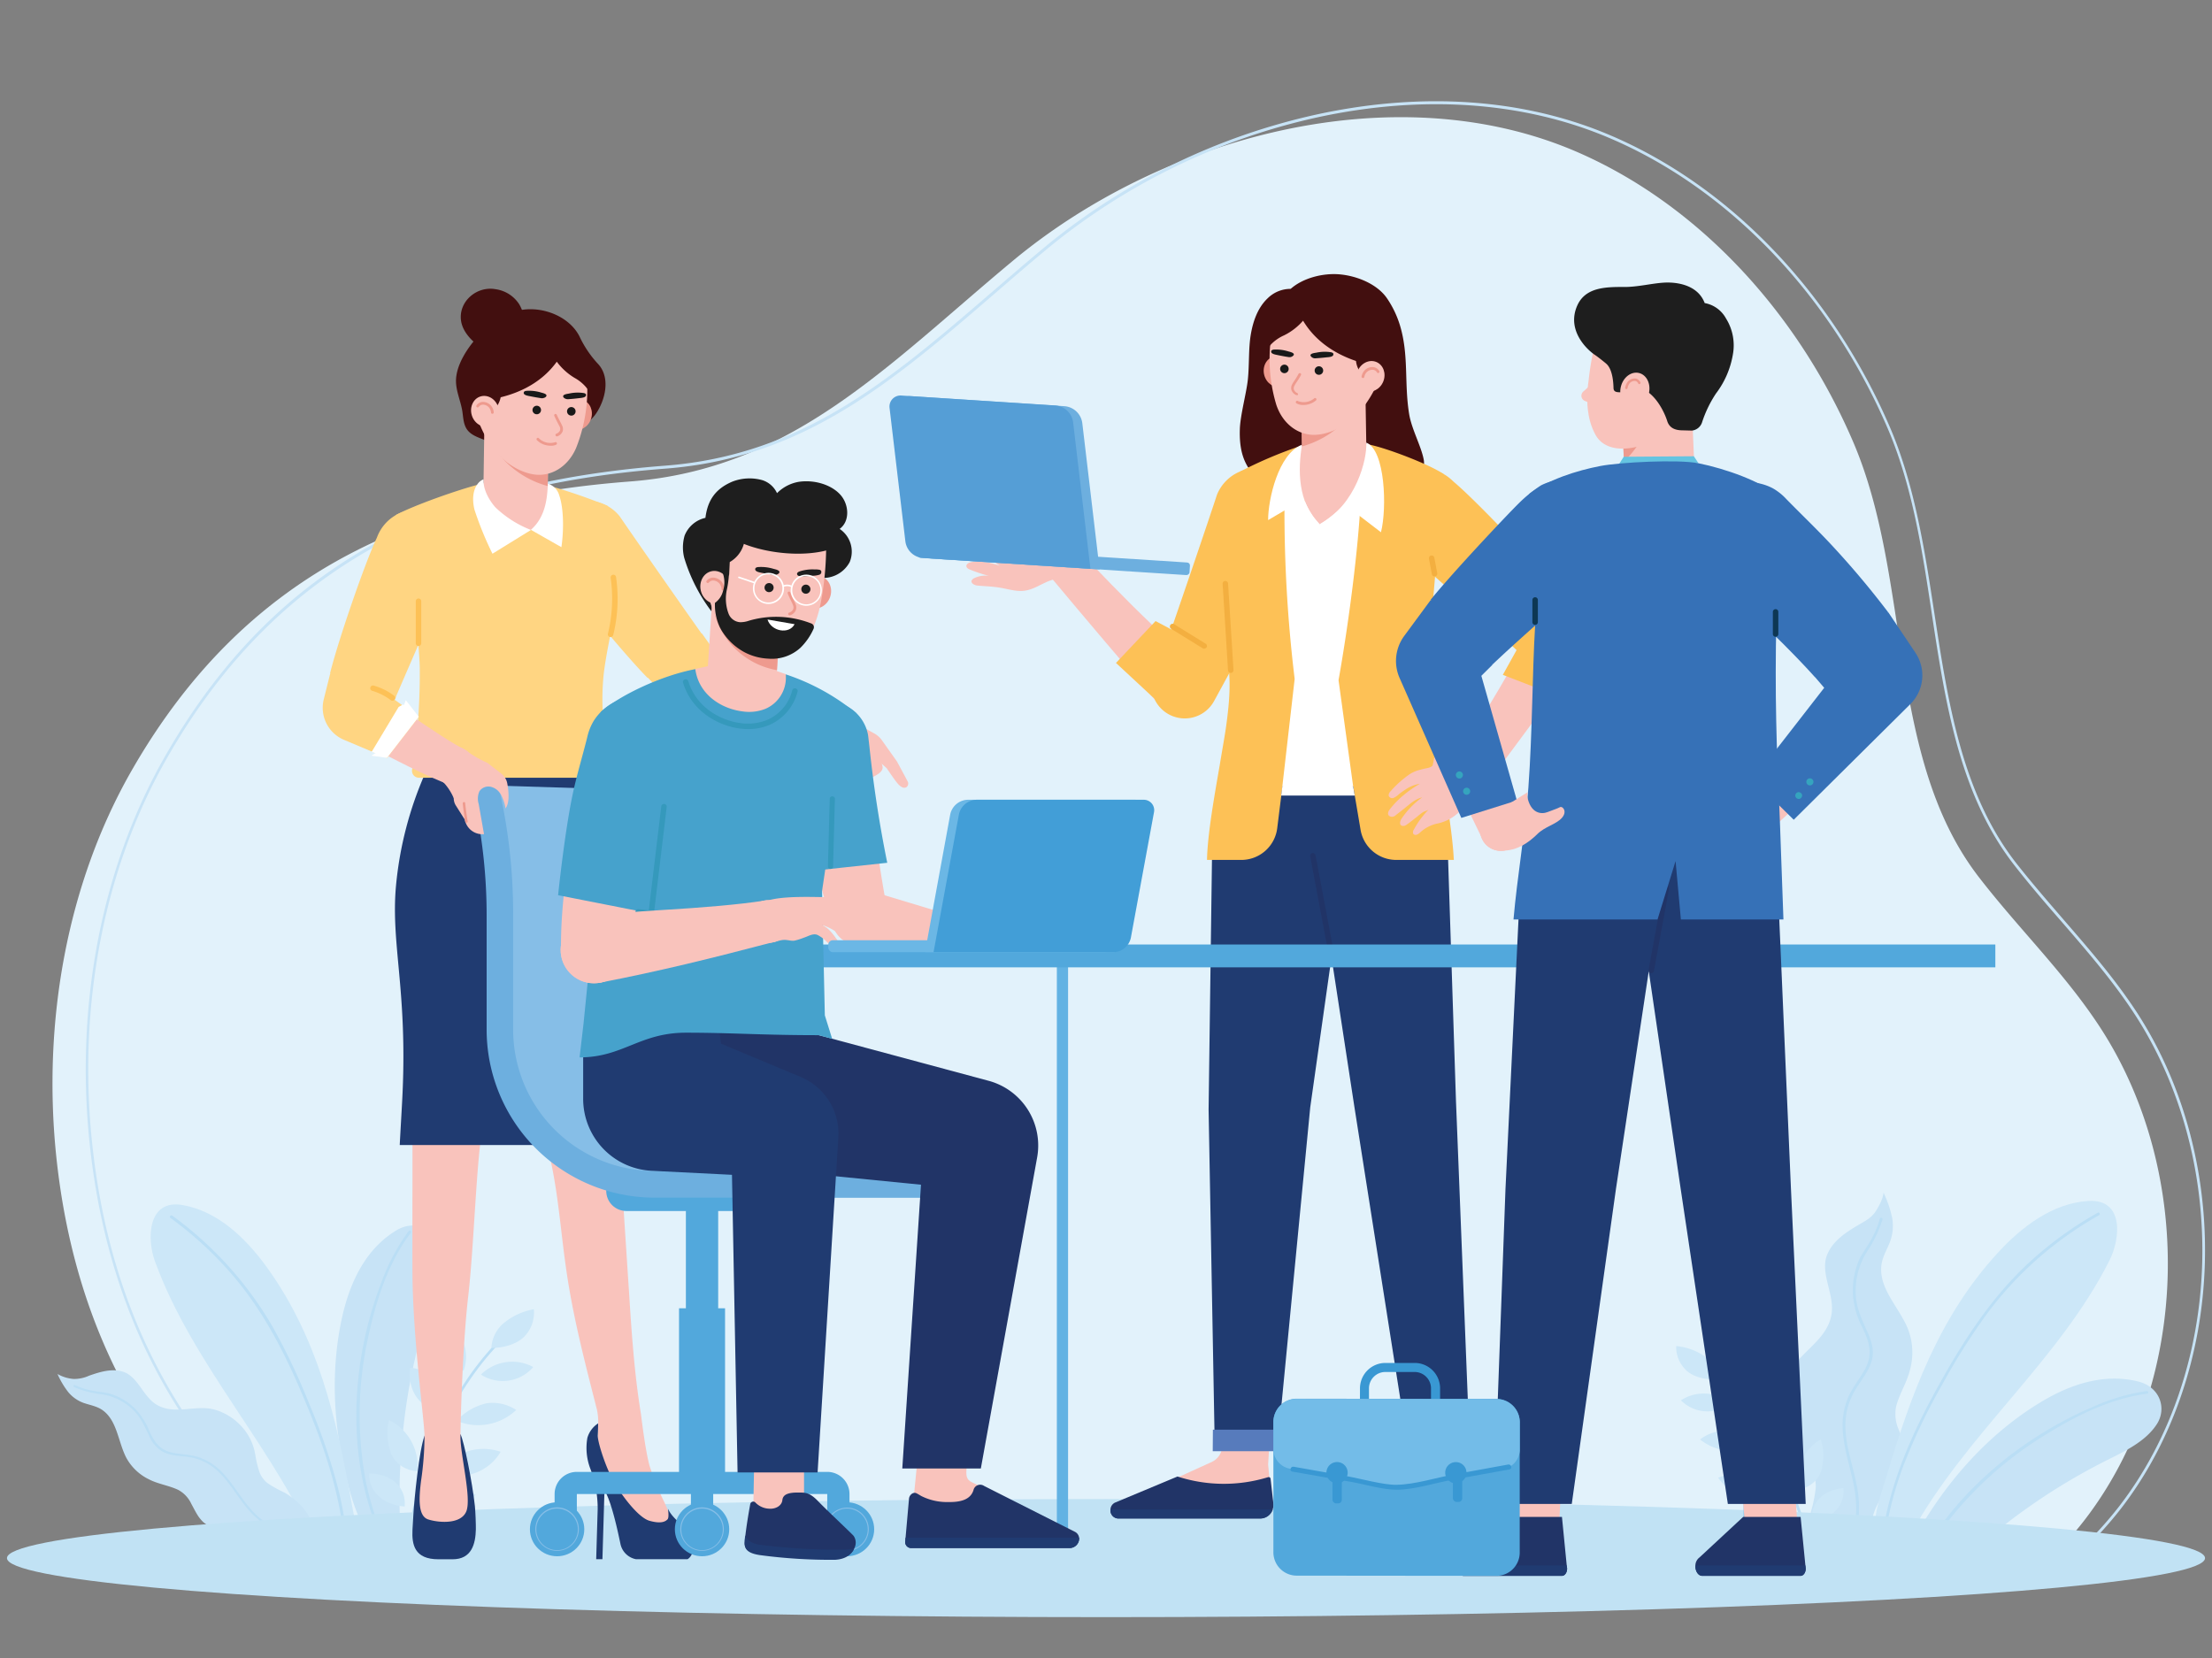 <svg id="Layer_1" data-name="Layer 1" xmlns="http://www.w3.org/2000/svg" viewBox="0 0 550 412.35"><rect x="0" y="0" width="550" height="412.35" fill="#808080" stroke="none"/><defs><style>.cls-1{fill:#e2f2fb;}.cls-2{fill:#c7e3f6;}.cls-3{fill:#badef5;}.cls-4{fill:#cce7f8;}.cls-5{fill:#c1e2f4;}.cls-6{fill:#f9c3bc;}.cls-7{fill:#213467;}.cls-8{fill:#203b71;}.cls-9{fill:#577bbc;}.cls-10{fill:#420f0f;}.cls-11{fill:#fdc156;}.cls-12{fill:#fff;}.cls-13{fill:#f3af40;}.cls-14{fill:#ee9a8e;}.cls-15{fill:#6dafdf;}.cls-16{fill:#559ed6;}.cls-17{fill:#191919;}.cls-18{fill:#62b2e3;}.cls-19{fill:#52a8dc;}.cls-20{fill:#3671b7;}.cls-21{fill:#1e1e1e;}.cls-22{fill:#65c4e1;}.cls-23{fill:#0d3754;}.cls-24{fill:#35a4be;}.cls-25{fill:#3998d3;}.cls-26{fill:#73bce8;}.cls-27{fill:#ffd582;}.cls-28{fill:#86bee7;}.cls-29{fill:#46a2cc;}.cls-30{fill:#3599bc;}.cls-31{fill:#6bb7e5;}.cls-32{fill:#429ed7;}</style></defs><path class="cls-1" d="M68.1,388.49H508.82a94,94,0,0,0,9.36-10.34c26.52-34.22,27.67-86.69,3.79-123-8.74-13.29-19.83-24-29.79-36.85-23.23-29.89-16.62-74-31.42-108.46-14-32.66-39.1-59.48-69.3-72.34-44.76-19-102.19-3.82-139.74,27.45-31.07,25.86-54.8,51.68-95,54.77-50.61,3.89-94.61,20.46-124.1,72.08-16,28.06-22,62.23-18.69,95.17C18.65,333.54,39.45,366.1,68.1,388.49Z"/><path class="cls-2" d="M531.12,251.44c-5.38-8.16-11.44-15.16-17.86-22.57-4.31-5-8.18-9.46-12-14.32-13.45-17.31-16.9-39.92-20.25-61.8-2.41-15.78-4.9-32.09-11.09-46.52-14.37-33.45-39.73-59.92-69.58-72.61-21.33-9.09-46.52-10.88-72.84-5.18a160.09,160.09,0,0,0-67.35,32.69c-4.57,3.79-9.13,7.73-13.16,11.2-25.42,21.91-47.37,40.83-81.58,43.46-28.09,2.16-51,8.11-70.14,18.19C72.76,145.87,55,163.59,41,188.12c-15.59,27.27-22.25,61.2-18.78,95.55,4.35,42.85,22.64,77.15,54.43,102l.08.06h5V385H76.9C45.35,360.3,27.16,326.19,22.84,283.58,19.38,249.4,26,215.65,41.52,188.52c13.95-24.42,31.64-42,54.06-53.87,19-10,41.91-16,69.91-18.12,34.41-2.65,56.43-21.63,81.94-43.61,4-3.47,8.58-7.41,13.14-11.2a159.51,159.51,0,0,1,67.09-32.56c26.21-5.67,51.27-3.89,72.49,5.15,29.7,12.63,54.93,39,69.22,72.24,6.15,14.34,8.64,30.6,11,46.34,3.36,22,6.83,44.68,20.4,62.15,3.79,4.87,7.67,9.38,12,14.34,6.39,7.4,12.44,14.38,17.79,22.5,11.59,17.64,17.61,39.73,17,62.21-.63,22.64-8,44.17-20.75,60.61a93.35,93.35,0,0,1-9.3,10.26h-5.13v.74h5.26l.15,0,.1-.11a94.82,94.82,0,0,0,9.42-10.39c12.84-16.57,20.27-38.26,20.91-61.07C548.86,291.47,542.79,269.21,531.12,251.44Z"/><path class="cls-2" d="M85.56,365.06c1.83,8.13,4,15.65,10.11,22.15l.32.36,4.39.34a17.31,17.31,0,0,0-.6-4.11h0a5.61,5.61,0,0,1-.1-.63c0-.51-.06-1-.08-1.53-.14-2.38-.21-4.77-.25-7.16,0-.53,0-1.06,0-1.6,0-2.59,0-5.18.16-7.78.14-3.05.36-6.1.69-9.15.49-4.77,1.2-9.55,2.17-14.3a148.94,148.94,0,0,1,4.31-16.44c1.57-4.89,3.51-10.14,2.42-15.15-1-4.43-5.88-7-10.66-4.05-7.41,4.54-11.08,12.39-13,19.93C82.27,338.81,82.72,352.42,85.56,365.06Z"/><path class="cls-3" d="M97.4,387.68l.83.07v0a64.06,64.06,0,0,1-7.39-20.06,89,89,0,0,1,.84-35.76c1.93-8.81,4.93-18.13,10.47-25.37.27-.37-.3-.76-.57-.4a50.89,50.89,0,0,0-6.65,12.45C86.51,340.22,85.68,367.1,97.4,387.68Z"/><path class="cls-3" d="M101.26,387.36c.16-1.36.34-2.7.55-4.05h0c2.69-17.56,9.24-34.95,21.3-48.16l.43-.47c.31-.32-.19-.82-.49-.48s-.59.63-.87,1c-11.44,12.75-17.85,29.22-20.72,46q-.52,3.09-.89,6.18v0Z"/><path class="cls-4" d="M113.55,353.29a13.51,13.51,0,0,0,7.81.86,13.68,13.68,0,0,0,7-3.55,10.8,10.8,0,0,0-7.34-1.67A14.36,14.36,0,0,0,113.55,353.29Z"/><path class="cls-4" d="M104.8,375.52a12.7,12.7,0,0,0,7.45.14,11.47,11.47,0,0,0,6-4,10.46,10.46,0,0,0-7.17-.94A12,12,0,0,0,104.8,375.52Z"/><path class="cls-4" d="M112.12,329.5a10.16,10.16,0,0,1,3.15,11.34,5.58,5.58,0,0,1-4.35-4.38A12.07,12.07,0,0,1,112.12,329.5Z"/><path class="cls-4" d="M119.59,341.81a10,10,0,0,0,13-1.88A11,11,0,0,0,119.59,341.81Z"/><path class="cls-4" d="M96.77,353.13a12.71,12.71,0,0,1,7,12.67,7.36,7.36,0,0,1-6.49-4.23C96.42,359.32,95.92,355.49,96.77,353.13Z"/><path class="cls-4" d="M109.29,366a12.07,12.07,0,0,0,15.19-5A13.28,13.28,0,0,0,109.29,366Z"/><path class="cls-4" d="M100.62,374.62c.48-4.71-3.33-8.25-8.85-8.22C91.69,371,95.35,374.21,100.62,374.62Z"/><path class="cls-4" d="M132.73,325.56a16.1,16.1,0,0,0-7.26,3.27,8.58,8.58,0,0,0-3.29,6.35c2.84,0,6-.79,8-2.64A8.48,8.48,0,0,0,132.73,325.56Z"/><path class="cls-4" d="M102,340.07a10.39,10.39,0,0,0,1.19,6.75,8.92,8.92,0,0,0,6,4.13c1-2.37,1.16-5.21-.22-7.28S104.83,340.44,102,340.07Z"/><path class="cls-4" d="M66.34,315.1c-5.22-7.21-12.17-13.92-20.93-15.45s-8.92,8.47-6.88,14c9.58,26.28,30.44,47.1,41,73,2.17,5.33,7.63,7.32,9.08.3.89-4.34-.47-9.06-1.21-13.3C83.71,352.69,79,332.61,66.34,315.1Z"/><path class="cls-3" d="M42.77,302.24a90.18,90.18,0,0,1,24.91,27.48A162.59,162.59,0,0,1,77,349.36a150.78,150.78,0,0,1,6.64,19.13,84.44,84.44,0,0,1,3,22.63c0,.44-.7.4-.69,0,.17-13.62-3.67-26.83-8.72-39.36-4.93-12.26-10.56-24.26-19.17-34.4a90.16,90.16,0,0,0-15.67-14.5c-.36-.26,0-.84.38-.58Z"/><path class="cls-2" d="M443.25,352.75a17,17,0,0,0,2.78,6.84q.5.72,1.05,1.41a30.85,30.85,0,0,1,3.45,4.73,8.8,8.8,0,0,1,.82,2.34,7.92,7.92,0,0,1,.12,1.94,36.65,36.65,0,0,1-1.16,5.81A13.15,13.15,0,0,0,450,379c.06,2.7,1.3,5.21,2.69,7.67l12.41.74a29.18,29.18,0,0,0,.08-5.61,15.25,15.25,0,0,1,1.33-7.05,15.07,15.07,0,0,1,2.35-3.7c.56-.64,1.12-1.22,1.66-1.77.36-.36.71-.72,1-1.07h0c1.73-1.85,2.95-3.66,2.48-6.93,0,0,0-.08,0-.12a12,12,0,0,0-.25-1.19c-.4-1.48-1.05-2.89-1.58-4.32a9.6,9.6,0,0,1-.69-6c.87-3.25,2.75-6,3.51-9.36a16.22,16.22,0,0,0-.6-9.86c-2.14-5.26-7.05-9.76-6.63-15.43.16-2.19,1.25-3.93,2.06-5.9a11.35,11.35,0,0,0,.67-6.18,27,27,0,0,0-2.18-6.37c0,1.44-1.48,4.05-2.09,4.89-1.15,1.56-2.41,2.13-4,3.08-3.09,1.83-6.39,3.89-7.85,7.34-1.93,4.51,1.62,9.59,1.09,14.47-.75,6.79-8,9.72-10.69,15.31a15.52,15.52,0,0,0-1.08,2.87A18.57,18.57,0,0,0,443.25,352.75Z"/><path class="cls-2" d="M473.36,387.91l13.89.83a158.16,158.16,0,0,1,21.32-16.83,153.5,153.5,0,0,1,15-8.66c4.68-2.36,9.87-4.73,12.71-9.11,2.52-3.88.85-9.27-4.69-10.63-8.62-2.11-16.93.85-23.75,4.9-11.62,6.9-21.18,17-28.3,28.11A69.41,69.41,0,0,0,473.36,387.91Z"/><path class="cls-3" d="M477,388.13l.79.05a67.46,67.46,0,0,1,3.63-5.92,90.85,90.85,0,0,1,26.72-25.2c7.73-4.86,16.58-9.33,25.75-10.5.44-.05.3-.73-.14-.67A51,51,0,0,0,520,350C502.55,357.53,486.15,371.06,477,388.13Z"/><path class="cls-3" d="M426.06,342.58l.45.42c12.89,12,20.45,28.79,24.15,45.86h.7c-3.67-17.06-11.18-33.84-23.95-46l-.85-.8C426.23,341.79,425.74,342.28,426.06,342.58Z"/><path class="cls-4" d="M436.89,359.34a12.77,12.77,0,0,1-7.28,1.41,13.05,13.05,0,0,1-6.89-2.81,10.15,10.15,0,0,1,6.78-2.13A13.59,13.59,0,0,1,436.89,359.34Z"/><path class="cls-4" d="M446.79,379.6a12.14,12.14,0,0,1-7,.69,10.85,10.85,0,0,1-5.91-3.31,9.89,9.89,0,0,1,6.67-1.42A11.21,11.21,0,0,1,446.79,379.6Z"/><path class="cls-4" d="M436.45,336.86a9.57,9.57,0,0,0-2.1,10.91,5.28,5.28,0,0,0,3.76-4.45A11.45,11.45,0,0,0,436.45,336.86Z"/><path class="cls-4" d="M430.35,349a9.41,9.41,0,0,1-12.4-.79A10.35,10.35,0,0,1,430.35,349Z"/><path class="cls-4" d="M452.66,357.94A12,12,0,0,0,447,370.38a7,7,0,0,0,5.79-4.47C453.46,363.73,453.64,360.09,452.66,357.94Z"/><path class="cls-4" d="M441.86,371a11.39,11.39,0,0,1-14.66-3.54A12.52,12.52,0,0,1,441.86,371Z"/><path class="cls-4" d="M450.66,378.43c-.81-4.38,2.51-8,7.7-8.39C458.78,374.32,455.58,377.66,450.66,378.43Z"/><path class="cls-4" d="M416.77,334.71a15.13,15.13,0,0,1,7.07,2.53,8.09,8.09,0,0,1,3.58,5.72c-2.68.21-5.74-.29-7.77-1.88A8,8,0,0,1,416.77,334.71Z"/><path class="cls-4" d="M446.72,346a9.8,9.8,0,0,1-.61,6.45,8.37,8.37,0,0,1-5.28,4.32c-1.08-2.15-1.49-4.8-.34-6.86S444.13,346.61,446.72,346Z"/><path class="cls-4" d="M496.74,311.53c6-6.54,13.7-12.4,22.59-12.9s7.87,9.45,5.2,14.75c-12.58,25-35.73,43.23-49.21,67.73-2.78,5-8.43,6.39-9.05-.76-.38-4.41,1.52-8.94,2.75-13.07C475.11,346.84,482.1,327.45,496.74,311.53Z"/><path class="cls-3" d="M522,302.13a89.28,89.28,0,0,0-28,24.62A163.11,163.11,0,0,0,483,344.15a150.65,150.65,0,0,0-8.94,18.33,84.15,84.15,0,0,0-5.69,22.23c0,.44-.74.4-.69,0,1.41-13.46,6.66-26.06,13.06-37.86s13.65-23.53,23.69-32.82a90.85,90.85,0,0,1,17.18-12.48c.39-.22.7.4.31.62Z"/><path class="cls-3" d="M461.53,374.81a53.16,53.16,0,0,1-1.51,12.3l.72,0a51.86,51.86,0,0,0,1.46-13.47c-.26-6.38-3.18-12.3-3.35-18.68a17.18,17.18,0,0,1,2.7-9.75c1.43-2.28,3.25-4.48,3.92-7.15.6-2.38-.18-4.7-1.15-6.87-1.47-3.29-2.93-6.27-2.91-10a18.09,18.09,0,0,1,2.67-9.74,31.85,31.85,0,0,0,4-8.23.35.35,0,0,0-.66-.21,24.56,24.56,0,0,1-2.6,6c-.79,1.3-1.69,2.53-2.38,3.89a19,19,0,0,0-1.69,9.47,21.43,21.43,0,0,0,2.47,8.05c1.64,3.46,2.44,6.46.52,10-1.3,2.4-3.1,4.5-4.19,7a18,18,0,0,0-1.33,8.65C458.71,362.53,461.49,368.39,461.53,374.81Z"/><path class="cls-2" d="M60.5,355.2a13.56,13.56,0,0,1,2.67,5.13c.12.44.21.89.3,1.34a24,24,0,0,0,1.08,4.46,6.18,6.18,0,0,0,2.06,2.73,28.38,28.38,0,0,0,4.06,2.25,16.1,16.1,0,0,1,2.08,1.4c2.62,2,5.53,5,6.71,12.84l-9.35.43A22.68,22.68,0,0,1,66.72,383a11.82,11.82,0,0,0-4.88-2.77,11.43,11.43,0,0,0-3.39-.48c-.67,0-1.3,0-1.9.09-.4,0-.79.06-1.17.07h0a5.88,5.88,0,0,1-5.39-2l-.06-.08a7.21,7.21,0,0,1-.59-.75c-.67-1-1.19-2.09-1.77-3.13a7.48,7.48,0,0,0-3.25-3.47c-2.38-1.13-5-1.43-7.35-2.66a12.71,12.71,0,0,1-5.58-5.35c-2.05-4-2.24-9.16-5.84-11.78-1.38-1-3-1.25-4.56-1.77a8.9,8.9,0,0,1-4-2.73,21.08,21.08,0,0,1-2.69-4.53,9.49,9.49,0,0,0,4,1.23,8.89,8.89,0,0,0,3.87-.82c2.66-.92,5.56-1.84,8.35-1,3.68,1.14,4.9,5.83,8.08,8,4.43,3,9.84.18,14.55,1.4a12.18,12.18,0,0,1,2.26.81A14.62,14.62,0,0,1,60.5,355.2Z"/><path class="cls-3" d="M64.38,377.29a41.66,41.66,0,0,0,8.09,5.34l-.33.44a40.14,40.14,0,0,1-8.77-6c-3.68-3.39-5.72-8.13-9.44-11.46a13.46,13.46,0,0,0-7.18-3.34C44.66,362,42.43,362,40.5,361A8.18,8.18,0,0,1,37,356.85c-1.22-2.54-2.25-4.92-4.46-6.79a14.15,14.15,0,0,0-7.17-3.34,24.77,24.77,0,0,1-6.92-1.79c-.32-.14-.12-.65.2-.5a19.48,19.48,0,0,0,4.89,1.49c1.18.19,2.37.28,3.53.56a14.78,14.78,0,0,1,6.5,3.79,16.83,16.83,0,0,1,3.55,5.55c1.23,2.74,2.62,4.73,5.69,5.39,2.1.44,4.26.43,6.32,1.06A14.25,14.25,0,0,1,55,365.86C58.49,369.38,60.57,374,64.38,377.29Z"/><ellipse class="cls-5" cx="275" cy="387.44" rx="273.27" ry="14.68"/><path class="cls-6" d="M315.31,364.19l.92-15.21H304.3l-.39,10.44a4.54,4.54,0,0,1-2.63,4.12l-11,5a2.72,2.72,0,0,0,1.14,5.18h24.8Z"/><path class="cls-7" d="M316.63,374a3.36,3.36,0,0,1-3.27,3.57H278a2,2,0,0,1-1.89-2.06.75.75,0,0,1,0-.22,2,2,0,0,1,1.13-1.65l15.54-6.49a37.42,37.42,0,0,0,22.54.16.47.47,0,0,1,.6.4Z"/><path class="cls-8" d="M316.46,375.33a3.25,3.25,0,0,1-3.1,2.28H278a2,2,0,0,1-1.89-2.06.75.75,0,0,1,0-.22Z"/><polygon class="cls-8" points="301.35 213.62 301.83 204.18 318.54 193.37 337.46 193.37 335.99 203.31 325.78 275.37 317.69 359.06 302.03 359.06 300.51 275.92 301.35 213.62"/><polygon class="cls-9" points="301.54 360.86 318.31 360.86 318.36 355.51 301.58 355.51 301.54 360.86"/><path class="cls-6" d="M363.78,362.91l-1.16-13.46h-11l1.19,14.24-.51,12.58,19.88-2.42-6.19-6A8.13,8.13,0,0,1,363.78,362.91Z"/><path class="cls-7" d="M373.66,377.25c-.14.79-.55,2.17-3.41,2.31-1.76.08-6.36,0-9.49,0-2.4,0-9-2.59-9-4.93l0-.6.35-5.59a.84.84,0,0,1,.44-.71,20.14,20.14,0,0,0,6.58,3.81c4.05,1.24,8.5,1.8,9.69-1.05,0,0,2.34,2,3.66,3.22a3.19,3.19,0,0,1,1.17,2.35A3.89,3.89,0,0,1,373.66,377.25Z"/><path class="cls-8" d="M373.66,377.25c-.14.79-.55,2.17-3.41,2.31-1.76.08-6.36.16-9.49.16a13.12,13.12,0,0,1-5.86-1.57c-1.07-.46-3.11-1.15-3.11-3.49l0-.6a5.51,5.51,0,0,0,2.72,1.84,13.52,13.52,0,0,0,6.11,1.65c3.3,0,8.11-.08,9.93-.17s2.72-.66,3.13-1.29A3.89,3.89,0,0,1,373.66,377.25Z"/><polygon class="cls-8" points="340.9 193.37 359.31 202.59 360.06 213.65 362.02 273.8 365.4 359 349.94 359.06 336.72 274.97 325.78 203.47 324.58 193.37 340.9 193.37"/><polygon class="cls-9" points="365.75 360.86 348.98 360.86 349.03 355.51 365.8 355.51 365.75 360.86"/><path class="cls-7" d="M330.62,235.74a.68.68,0,0,1-.67-.56L325.79,213a.68.68,0,1,1,1.33-.25l4.17,22.17a.7.7,0,0,1-.55.8Z"/><path class="cls-10" d="M344.89,74.21a24.68,24.68,0,0,1,3.16,6.56c2.31,7.52,1.06,14.39,2.32,22.15.61,3.79,3,8,3.63,11.37.47,2.55-1.2,6-3.56,7.5a13.92,13.92,0,0,1-7.78,1.77c-2.31,0-4.6-.39-6.91-.41-3,0-6,.49-9,.55-5.54.11-11-1.58-14.47-5.06-3.14-3.15-4.16-6.82-4-11.92.1-3.48,1.68-9.15,2-12.43.37-3.64.14-7.49.69-10.9s1.73-6.86,4.24-9.23a8.1,8.1,0,0,1,5.71-2.33c3-2.67,8-4,12.27-3.6S342.46,70.64,344.89,74.21Z"/><circle class="cls-6" cx="353.62" cy="126.67" r="9.38" transform="translate(80.48 384.53) rotate(-63.06)"/><circle class="cls-6" cx="387.03" cy="160.21" r="6.63" transform="translate(-2.59 314.02) rotate(-44.03)"/><path class="cls-6" d="M347,133.29l.25.21a408,408,0,0,1,35.1,31.39h0l9.4-9.36-.1-.12a409.62,409.62,0,0,0-31.24-35.24l-.12-.12Z"/><circle class="cls-6" cx="387.03" cy="160.15" r="6.63"/><circle class="cls-6" cx="364.12" cy="194.28" r="4.82"/><path class="cls-6" d="M381.54,156.43c-2,2.92-5.15,8.66-8.83,14.91-4.33,7.32-9.29,15.41-12.57,20.23l8,5.42c7-9.22,16.3-21.92,24.41-33.11Z"/><path class="cls-11" d="M386.07,145.53c-5.26-6.59-19.61-21.58-24.75-25.84a11,11,0,0,0-6.71-3.2c-.32,0-.64,0-1,0a9.92,9.92,0,0,0-7,2.94,10.57,10.57,0,0,0,0,14.94c4.31,3.74,26.82,23.87,26.82,23.87l12.8-12.47Z"/><circle class="cls-6" cx="312.39" cy="126.53" r="9.38" transform="translate(15.16 285.43) rotate(-50.18)"/><circle class="cls-6" cx="294.5" cy="170.36" r="6.63" transform="translate(-43 127.42) rotate(-22.8)"/><path class="cls-6" d="M303.7,123l-.09.32a409.65,409.65,0,0,1-15.25,44.55h0l12.28,5,.08-.14A411.37,411.37,0,0,0,321,130.23l.06-.16Z"/><path class="cls-11" d="M316.36,117.22A10.56,10.56,0,0,0,302.6,123c-1.74,5.34-8.49,25.22-11.46,33.75l-.09.25L307.52,164l.12-.22c4-7.41,12.25-26.46,14.17-32.85a10.91,10.91,0,0,0,.34-7.42A9.89,9.89,0,0,0,316.36,117.22Z"/><path class="cls-11" d="M361.46,213.52c-.27-6-1.92-15.77-3.37-24.43-.68-4-1.3-7.69-1.7-10.53-.72-5.13-.87-20.33-.26-27.11.81-9.37,2.84-33.38,2.84-33.38v-.16l-.13-.09c-3.52-2.4-14.35-6.52-18.56-7.3l-17.22.47a108.09,108.09,0,0,0-14.64,6.24s-3.66,8.6-5,11.75a27.6,27.6,0,0,0-1.92,16.09c.68,3.5,2.62,12.94,3.11,15.3,1.4,6.75,1.47,11.41.29,20-.36,2.64-1,6.07-1.61,9.82-1.39,8-3,17.07-3.17,23.36v.28h8.55a9,9,0,0,0,8.9-7.86l1.3-10.43h17.6l1.83,10.82a9,9,0,0,0,8.84,7.47h14.36Z"/><circle class="cls-6" cx="364.12" cy="194.28" r="4.78" transform="translate(-7.11 374.62) rotate(-53.99)"/><path class="cls-6" d="M367.12,198c-2,1.41-3.46,3.36-5.4,4.83a10.84,10.84,0,0,1-4.57,2,9.24,9.24,0,0,0-4.17,2.29,2.21,2.21,0,0,1-.78.46.75.75,0,0,1-.81-.26,1.1,1.1,0,0,1,.14-1,21.72,21.72,0,0,1,3.73-5.05c-.29.29-1.06.45-1.43.68a12.73,12.73,0,0,0-1.32,1c-.94.75-1.87,1.5-2.85,2.18-.61.43-1.61.37-1.54-.61a2.4,2.4,0,0,1,.49-1.12,20.61,20.61,0,0,1,5-5.12c-1.75.39-3.12,1.71-4.52,2.83-.72.57-1.45,1.11-2.16,1.69a1.26,1.26,0,0,1-1.53.08c-.49-.43-.22-1.11.11-1.56a22.63,22.63,0,0,1,3.54-3.65,28.57,28.57,0,0,1,4-2.78,9,9,0,0,0-3.58,1.43c-.54.35-1.07.73-1.58,1.11a4.82,4.82,0,0,1-1.43,1,.94.94,0,0,1-1.16-.53,1.32,1.32,0,0,1,.45-1.13,25.87,25.87,0,0,1,4.39-4,8,8,0,0,1,2.21-1.14c.55-.18,1.12-.32,1.68-.46s1.92-.26,2.19-.88c.06-.15.42-2.07.42-2.07a5.76,5.76,0,0,1,1.15.18c1.52.58,2.92,1.63,4.61.7C362.85,189.65,366.49,197.12,367.12,198Z"/><ellipse class="cls-6" cx="264.94" cy="140.33" rx="4.84" ry="4.81" transform="matrix(0.96, -0.28, 0.28, 0.96, -28.6, 79.35)"/><path class="cls-6" d="M265.25,143.76a10.84,10.84,0,0,0-5.11,1c-2.46,1.11-4.15,2.36-6.95,2.17-1.55-.11-3.05-.55-4.59-.8-1.83-.31-3.7-.35-5.55-.52-1.05-.09-2.24-1-.91-1.8a6.33,6.33,0,0,1,3.8-.6,36.71,36.71,0,0,1-4.94-1.65c-.58-.25-1-.77-.48-1.33a1.47,1.47,0,0,1,.73-.38c2.33-.66,5,.08,7.36.82l-1.92-1.27a1,1,0,0,1-.56-.85c.14-1.18,2-.29,2.51-.09,1,.37,1.78.67,2.78,1a4,4,0,0,0,3.14.1c2-1,2.85-2.11,4.89-3a13.6,13.6,0,0,1,5.57-1Z"/><path class="cls-6" d="M264.62,135.51c-.76,0-2.5-.79-4.26-.53a22.54,22.54,0,0,0-2.86.9c-1.18.33-3.7.75-3.7.75a1.17,1.17,0,0,0-1.07.78c-.16.73.75,1.22,1.5,1.21l4-.12.81.32Z"/><path class="cls-12" d="M338.3,124.64H319.38a346.56,346.56,0,0,0,2.53,44.18l-3.06,26.69h17.6l-3.63-26.38C335.44,154.46,337.73,136.25,338.3,124.64Z"/><path class="cls-11" d="M392.52,153.14l-6.3-7.41-10.92.16-1.88,12.31,3.67,3.45-3.42,6.16L388,173.34l5.39-8.51A9.87,9.87,0,0,0,392.52,153.14Z"/><path class="cls-13" d="M356.69,143.33a.67.67,0,0,1-.66-.55l-.73-3.85a.68.68,0,0,1,1.34-.25l.72,3.84a.68.68,0,0,1-.54.8Z"/><polygon class="cls-6" points="339.82 116.52 323.82 116.8 323.74 110.96 323.34 86.34 339.31 86.06 339.49 96.71 339.82 116.52"/><path class="cls-6" d="M340.29,110.52l-8.35-1.45L323.07,111c-2.32,12.42,5.07,19.36,5.07,19.36S341.47,122.74,340.29,110.52Z"/><path class="cls-12" d="M323.74,110.58c-5.9,2.21-8.45,13.67-8.43,18.75l5.76-3.39,7.07,4.41C322.62,125,322.7,116.83,323.74,110.58Z"/><path class="cls-12" d="M339.71,110.06c.27,4-2.48,15.41-11.57,20.29l9.33-2.52,5.9,4.52C344.89,126.39,344.44,111.87,339.71,110.06Z"/><path class="cls-14" d="M339.49,96.71A23.54,23.54,0,0,1,323.74,111l-.4-24.62,16-.28Z"/><ellipse class="cls-6" cx="293.9" cy="171.63" rx="6.66" ry="6.62" transform="translate(-36.18 88.68) rotate(-16.18)"/><ellipse class="cls-6" cx="264.93" cy="140.35" rx="4.84" ry="4.81" transform="translate(-28.62 79.39) rotate(-16.18)"/><path class="cls-6" d="M298.8,167.13c-2.4-2.59-7.27-7-12.52-11.95-6.17-5.85-13.84-13.82-17.79-18.09l-7.13,6.53c7.4,8.88,18.57,22.1,27.64,32.5Z"/><path class="cls-11" d="M277.48,164.85l9.84-10.41,9.19,4.89,3.58-1.54,7.43,6.18-5.65,10.36a8.3,8.3,0,0,1-14.88-.65Z"/><path class="cls-15" d="M273.41,141.59,231.8,138.9a4.76,4.76,0,0,1-4.42-4.19l-3.92-33.15a2.74,2.74,0,0,1,2.9-3.06L264.63,101a4.83,4.83,0,0,1,4.48,4.24Z"/><rect class="cls-15" x="260.46" y="105.44" width="3.13" height="67.69" rx="0.73" transform="translate(106.14 391.79) rotate(-86.3)"/><path class="cls-16" d="M271.13,141.44l-41.61-2.69a4.74,4.74,0,0,1-4.41-4.18l-3.93-33.16a2.75,2.75,0,0,1,2.91-3.06l38.27,2.47a4.82,4.82,0,0,1,4.47,4.24Z"/><path class="cls-13" d="M299.71,161.23A.72.72,0,0,0,300,161a.68.68,0,0,0-.22-.94l-7.85-4.85a.68.68,0,0,0-.72,1.16l7.86,4.85A.69.69,0,0,0,299.71,161.23Z"/><path class="cls-13" d="M306.06,167.33h0a.68.68,0,0,0,.64-.72l-1.35-21.53a.71.71,0,0,0-.72-.63.67.67,0,0,0-.63.72l1.34,21.53A.67.67,0,0,0,306.06,167.33Z"/><ellipse class="cls-14" cx="317.67" cy="92.4" rx="3.44" ry="3.86" transform="translate(-12.85 77.97) rotate(-13.72)"/><path class="cls-6" d="M333.63,71.44c-8.48-1.59-14.87,1.68-16.84,8.54a39.38,39.38,0,0,0,.56,20.69c1.68,5,5.78,7.74,10,7.44s8.51-3,11.23-6.32a30.73,30.73,0,0,0,6-12.94C346,80.9,343.15,73.22,333.63,71.44Z"/><path class="cls-10" d="M324,79.74c3.54,5.91,9.74,9.54,17.1,11.09L343.6,94a29.61,29.61,0,0,0,1.52-5c1.37-7.45-.91-16.09-11.4-18.06a20.92,20.92,0,0,0-2.07-.32c-7.76-.76-13.52,2.69-15.39,9.26a34,34,0,0,0-1.07,6.74,10.29,10.29,0,0,1,4.08-3.23A15.06,15.06,0,0,0,324,79.74Z"/><path class="cls-10" d="M342.06,88.5a11.75,11.75,0,0,0-2.6,5.26,5.66,5.66,0,0,1-2.24-5.57,7.28,7.28,0,0,1,3.61-.38,1.2,1.2,0,0,1,.45.15.39.39,0,0,1,.18.4C341.52,88.42,342,88.44,342.06,88.5Z"/><ellipse class="cls-6" cx="340.73" cy="93.57" rx="3.86" ry="3.44" transform="translate(126.11 374.26) rotate(-67.95)"/><path class="cls-14" d="M338.83,94h0a.34.34,0,0,1-.28-.39,2.71,2.71,0,0,1,.34-.95,2.65,2.65,0,0,1,2.76-1.35,1.84,1.84,0,0,1,.51.19,2,2,0,0,1,.79.75.33.33,0,0,1-.11.46.34.34,0,0,1-.47-.11,1.25,1.25,0,0,0-.52-.5,1.48,1.48,0,0,0-.35-.13,2,2,0,0,0-2,1,2.15,2.15,0,0,0-.26.72A.35.35,0,0,1,338.83,94Z"/><path class="cls-17" d="M319.64,90.71a1.06,1.06,0,1,0,.74,1.31A1.07,1.07,0,0,0,319.64,90.71Z"/><path class="cls-17" d="M328.23,91.12a1.06,1.06,0,1,0,.73,1.31A1.06,1.06,0,0,0,328.23,91.12Z"/><path class="cls-17" d="M331.53,88c0-.22-.33-.36-.59-.41a10,10,0,0,0-3.66.11c-.43.07-1.58.19-1.42.76a1.29,1.29,0,0,0,1.19.64c.94-.06,1.88-.14,2.82-.25C330.4,88.81,331.67,88.76,331.53,88Z"/><path class="cls-17" d="M316.09,87.28c.06-.21.35-.32.62-.35a10.13,10.13,0,0,1,3.63.45c.42.12,1.56.35,1.34.9a1.29,1.29,0,0,1-1.24.52c-.93-.14-1.86-.32-2.78-.51C317.14,88.18,315.87,88,316.09,87.28Z"/><path class="cls-14" d="M322.43,98.24a.33.33,0,0,1-.14,0A2.19,2.19,0,0,1,321.11,97a1.91,1.91,0,0,1,.19-1.47c.16-.28.38-.63.63-1s.66-1,.95-1.58a.36.36,0,0,1,.46-.14.34.34,0,0,1,.14.46c-.31.58-.66,1.14-1,1.63s-.46.71-.61,1a1.24,1.24,0,0,0-.14,1,1.6,1.6,0,0,0,.84.85.34.34,0,0,1,.15.46A.38.38,0,0,1,322.43,98.24Z"/><path class="cls-14" d="M323.9,100.7a3,3,0,0,1-1.51-.39.34.34,0,1,1,.36-.57,4,4,0,0,0,4-.67.34.34,0,0,1,.48,0,.34.34,0,0,1,0,.48A4.81,4.81,0,0,1,323.9,100.7Z"/><polygon class="cls-12" points="318.56 197.83 318.85 195.51 327.59 191.79 336.45 195.51 336.84 197.83 318.56 197.83"/><rect class="cls-18" x="433.55" y="237.7" width="2.79" height="144.06"/><rect class="cls-18" x="262.78" y="237.7" width="2.79" height="144.06"/><rect class="cls-19" x="203" y="234.86" width="293.13" height="5.68"/><path class="cls-6" d="M368.28,208.06l9.57-3.6c-2.17-5.79-5.48-17.11-7.82-25.85-2-7.43-4-13.9-5.31-17.41l-15,5.64h0q8.63,20.85,18.55,41.14Z"/><circle class="cls-6" cx="357.27" cy="164.19" r="8.03" transform="translate(128.19 483.75) rotate(-79.05)"/><circle class="cls-6" cx="373.13" cy="206.43" r="5.11" transform="translate(-13.5 386.31) rotate(-53.9)"/><path class="cls-6" d="M426.39,139.62a11.6,11.6,0,0,0,15.81,1.89l.52-.41a11.59,11.59,0,1,0-16.33-1.48Z"/><circle class="cls-6" cx="468.29" cy="168.31" r="8.27" transform="translate(3.41 345.82) rotate(-40.67)"/><path class="cls-6" d="M444.2,124.78h0c10.45,11,23.07,25.67,30.33,38l.12.19-12.71,10.6h0a306.69,306.69,0,0,0-35.37-33.83l-.17-.16Z"/><path class="cls-20" d="M423.73,140.66c-4.2-5.13-3-13.06,2.68-17.71a13,13,0,0,1,14.39-1.53,14,14,0,0,1,3.37,2.69c3.49,3.57,7,6.92,10.47,10.59a218,218,0,0,1,14.88,17.6l-18.23,16.1c-7.74-8.64-17.09-17-25.06-25.16Z"/><path class="cls-6" d="M442.52,204.25l-7.85-7.1c4.3-4.75,10.11-12.2,15.68-19.73,4.75-6.4,9.13-11.86,11.74-14.74l12.32,11.15h0c-10.82,11.19-21,20.62-31.82,30.36Z"/><circle class="cls-6" cx="468.13" cy="168.4" r="8.31" transform="translate(-23.64 243.67) rotate(-28.49)"/><circle class="cls-6" cx="438.47" cy="200.84" r="5.29" transform="translate(-9.46 22.1) rotate(-2.86)"/><path class="cls-6" d="M397.16,138.91a11.25,11.25,0,0,1-15.44.31c-.16-.14-.31-.29-.46-.44a11.24,11.24,0,1,1,15.9.13Z"/><circle class="cls-6" cx="357.02" cy="163.02" r="8.02" transform="translate(-33.99 129.11) rotate(-19.59)"/><path class="cls-6" d="M381.4,122.89h0c-12,11.69-19.57,21-29.87,34.24l-.14.17,11.25,11.45h0A293.18,293.18,0,0,1,397,139.05l.18-.14Z"/><path class="cls-20" d="M396.32,142.24C402.7,136,403.4,128,398,122.68a13.22,13.22,0,0,0-14.82-2,33.94,33.94,0,0,0-5.53,4.46c-3.47,3.44-16.49,17.29-21.93,24l15.36,16.12C379.21,157.52,389.69,148.71,396.32,142.24Z"/><polygon class="cls-6" points="404.03 120.64 402.83 92 420.25 91.28 421.48 120.64 404.03 120.64"/><path class="cls-14" d="M402.72,89.36l1.06,25.41c5.7-5.56,7.51-11.73,7.17-19.74a29.23,29.23,0,0,0-.86-6Z"/><path class="cls-6" d="M394.78,101.6c.05.42.11.81.17,1.2a16,16,0,0,0,1.8,5.39c2.56,4.5,9.05,3.91,13.93,1.6a24.79,24.79,0,0,0,7.17-5c4-1.47,8.53-6.82,9.89-12.5,2-8.57-.33-16-10.76-18.6-9.29-2.36-17.29,2-18.94,6.66A68.89,68.89,0,0,0,395,94.62,29.66,29.66,0,0,0,394.78,101.6Z"/><path class="cls-21" d="M392.14,76.06c2-4.62,7-4.73,11.8-4.7,3.24,0,6.73-.88,9.65-1.07,3.43-.23,8.58.58,10.27,5.07a7.55,7.55,0,0,1,5.3,3.83,12.6,12.6,0,0,1,1.69,9.06,22,22,0,0,1-4.17,9.58,29.29,29.29,0,0,0-3.51,7.3,3,3,0,0,1-2.48,1.94L418,107c-1.59-.07-2.93-.64-3.45-2.29-.67-2.13-2.56-6-5.47-7.66-1.81-1-2.47.43-4.34.44-2,0-3.52.4-3.55-1-.06-2.56-.56-5-1.84-6.08-.62-.53-2-1.62-2.68-2.09C394.61,87,389.49,82.17,392.14,76.06Z"/><path class="cls-6" d="M399.21,92.37l-5.54,5a1.39,1.39,0,0,0,.39,2.32l4.55,1.92Z"/><ellipse class="cls-6" cx="406.51" cy="97" rx="4.37" ry="3.58" transform="translate(216.24 469.1) rotate(-76.34)"/><path class="cls-14" d="M404.39,96.75h-.05a.29.29,0,0,1-.25-.35,3.2,3.2,0,0,1,.3-.92,2.24,2.24,0,0,1,2.39-1.34,1.51,1.51,0,0,1,.45.2,1.74,1.74,0,0,1,.65.74.3.3,0,0,1-.14.4.29.29,0,0,1-.41-.14,1.15,1.15,0,0,0-.43-.49.85.85,0,0,0-.26-.11,1.65,1.65,0,0,0-1.71,1,2.56,2.56,0,0,0-.24.74A.3.3,0,0,1,404.39,96.75Z"/><polygon class="cls-22" points="421.17 113.45 422.31 115.19 402.48 115.52 403.73 113.58 421.17 113.45"/><polygon class="cls-6" points="373.92 385.59 375.49 360.87 388.63 361.26 387.63 379.61 387.44 385.99 373.92 385.59"/><path class="cls-7" d="M362.21,389.46c0,1.33.76,2.39,1.68,2.39h24.48c.71,0,1.28-.81,1.28-1.82l-.09-.76-1.19-12.08H374.09l-10.87,10.1a2.51,2.51,0,0,0-1,2A.44.44,0,0,0,362.21,389.46Z"/><path class="cls-8" d="M362.21,389.46c0,1.33.76,2.39,1.68,2.39h24.48c.71,0,1.28-.81,1.28-1.82l-.09-.76H362.24A.44.44,0,0,0,362.21,389.46Z"/><polygon class="cls-6" points="447.4 385.8 445.64 361.05 432.49 361.05 433.87 379.42 433.87 385.8 447.4 385.8"/><path class="cls-7" d="M421.55,389.46c0,1.33.76,2.39,1.68,2.39h24.48c.7,0,1.27-.81,1.27-1.82l-.08-.76-1.19-12.08H433.43l-10.88,10.1a2.54,2.54,0,0,0-1,2A.65.65,0,0,0,421.55,389.46Z"/><path class="cls-8" d="M421.55,389.46c0,1.33.76,2.39,1.68,2.39h24.48c.7,0,1.27-.81,1.27-1.82l-.08-.76H421.57A.65.65,0,0,0,421.55,389.46Z"/><polygon class="cls-8" points="448.98 373.97 445.31 295.62 441.88 216.55 418.87 203.38 405.94 214.12 417.89 295.62 429.62 373.97 448.98 373.97"/><polygon class="cls-8" points="390.81 373.97 401.8 295.62 414.08 214.11 396.5 205.45 378.15 216.56 374.33 295.62 371.46 373.97 390.81 373.97"/><path class="cls-7" d="M410.52,242a.69.69,0,0,0,.72-.55L415,221a.68.68,0,0,0-1.34-.25L409.9,241.2a.68.68,0,0,0,.55.79Z"/><path class="cls-20" d="M376.32,228.64h35.81l4.49-14.53,1.32,14.53h25.5c-.33-8.36-.88-25.26-1.05-28.57-.62-13-1.14-27.36-.7-46.33l.86-30.24c-4.78-3.85-13.32-6.9-20.24-8.31-5.13-1-19.56-.24-24.37.68-6,1.15-12.94,3.4-17.7,6.92l1.46,32.71c-.72,11.94-.67,26.67-1.68,40.37C379.16,207.4,377.26,217.87,376.32,228.64Z"/><path class="cls-20" d="M363.35,203.38l13.81-4.33-8.83-31,2.74-2.72-2.27-15-13.09-1.1-6.58,8.93A10.49,10.49,0,0,0,348,168.59Z"/><path class="cls-23" d="M381.7,155.38a.68.68,0,0,0,.68-.68v-5.51a.68.68,0,0,0-1.36,0v5.51A.67.67,0,0,0,381.7,155.38Z"/><path class="cls-23" d="M441.49,158.34a.67.67,0,0,0,.68-.68v-5.51a.68.68,0,0,0-1.36,0v5.51A.68.68,0,0,0,441.49,158.34Z"/><path class="cls-24" d="M363.89,196.34a.89.89,0,0,0,.37,1.19.88.88,0,1,0,.82-1.56A.89.89,0,0,0,363.89,196.34Z"/><path class="cls-24" d="M362.09,192.3a.88.88,0,1,0,1.19-.37A.88.88,0,0,0,362.09,192.3Z"/><path class="cls-25" d="M338.14,348.82h2.25v-3.6a4.07,4.07,0,0,1,4.08-4.06h7.27a4.08,4.08,0,0,1,4.07,4.08v3.6h2.26v-3.6a6.32,6.32,0,0,0-6.31-6.33h-7.28a6.33,6.33,0,0,0-6.33,6.32Z"/><path class="cls-19" d="M316.62,353.58l0,32.4a5.81,5.81,0,0,0,5.81,5.82l49.63.05a5.79,5.79,0,0,0,5.81-5.8l0-32.41a5.79,5.79,0,0,0-5.8-5.79l-49.63-.05A5.79,5.79,0,0,0,316.62,353.58Z"/><path class="cls-26" d="M316.62,353.58v7a5,5,0,0,0,4.87,4.7l25.74,4.5L373,365.38a5,5,0,0,0,4.89-4.7v-7a5.79,5.79,0,0,0-5.8-5.79l-49.63-.05A5.79,5.79,0,0,0,316.62,353.58Z"/><path class="cls-25" d="M375.25,365.4l-13.94,2.52c-4.44.8-9.41,2.46-13.94,2.52-3.68,0-7.77-1.31-11.39-1.95l-14.67-2.56c-.8-.14-.44-1.35.35-1.21L334.53,367c3.81.67,9.45,2.28,12.72,2.21,4.67-.09,9.79-1.77,14.38-2.6L375,364.17c.8-.14,1.1,1.08.3,1.23Z"/><circle class="cls-25" cx="362" cy="366.19" r="2.65" transform="translate(-35.68 39.1) rotate(-5.89)"/><rect class="cls-25" x="360.84" y="366.43" width="2.32" height="7.44" rx="0.88" transform="matrix(1, 0, 0, 1, 0.41, -0.4)"/><circle class="cls-25" cx="332.46" cy="366.16" r="2.65" transform="translate(-135.26 205.41) rotate(-28.79)"/><rect class="cls-25" x="331.29" y="366.4" width="2.32" height="7.44" rx="0.88" transform="translate(0.41 -0.36) rotate(0.06)"/><path class="cls-6" d="M379.73,198c.8,4.23,3.41,4.58,5.07,3.93s2.35-.84,3.05-1.21,1.94,1.07.48,2.68-4.17,2.12-6.08,4-5.43,4.78-10.25,4l3.72-11.83,4.1-2.57Z"/><circle class="cls-6" cx="373.13" cy="206.43" r="5.11" transform="translate(-53.2 197.59) rotate(-27.76)"/><path class="cls-20" d="M454.54,153.11l15-.81,6.71,10A10.06,10.06,0,0,1,475,175.08l-29,28.76-10.15-10,17.73-22.81-2.28-2.66Z"/><path class="cls-24" d="M448.07,197.65a.88.88,0,0,1-.67,1,.87.87,0,0,1-1-.67A.88.88,0,0,1,447,197,.89.89,0,0,1,448.07,197.65Z"/><path class="cls-24" d="M450.88,194.23a.88.88,0,0,1-1.72.38.87.87,0,0,1,.67-1.05A.89.89,0,0,1,450.88,194.23Z"/><path class="cls-10" d="M127.69,112.42a3.36,3.36,0,0,0,1.24-.12c1.35-.4,2.47-1.85,3.38-2.83,2.05-2.23,4.31-2.41,7.22-2.57,3.54-.2,6.65-1.08,8.68-4.08,2.35-3.47,3.63-9,.46-12.36a26.47,26.47,0,0,1-4.58-6.8c-2.84-5.61-10.9-8.23-16.86-5.94a23,23,0,0,0-8,5.5c-2.86,3-6.06,7.71-5.84,11.94.11,2.18,1,4.3,1.44,6.42.4,1.81.22,3.88,1.45,5.42s3.47,2,5.32,2.87c1.16.55,2.22,1.29,3.38,1.84A7.82,7.82,0,0,0,127.69,112.42Z"/><path class="cls-10" d="M114.66,79.92c.49,2.84,3,5.33,5.42,6.74,2.18,1.25,6.27,1.56,8.42.07,3.28-2.28,2.31-8.2.6-11.07a8.33,8.33,0,0,0-5.78-3.73C118.47,71,113.85,75.1,114.66,79.92Z"/><circle class="cls-6" cx="205.08" cy="181.06" r="4.82" transform="translate(-38.62 305.36) rotate(-68.46)"/><path class="cls-6" d="M219.45,190.71c.13,1.33-1.74,2.13-2.72,2.66a2.07,2.07,0,0,1-.85.3c-1,0-1.67-1.08-2.45-1.52a8,8,0,0,0-1.6-.55,4,4,0,0,1-2.32-2,1,1,0,0,1-.15-.4,1.32,1.32,0,0,1,.08-.44c.07-.2.18-.44.39-.44a.62.62,0,0,1,.33.13c.44.29,1.42.58,1.74,0a1.59,1.59,0,0,0,.1-.84,4.14,4.14,0,0,0-.25-1.35c-.15-.39-.42-.73-.58-1.12a1,1,0,0,1,.56-1.46c1.12-.47,2.12.56,2.92,1.19a30.13,30.13,0,0,1,2.89,2.76,9.38,9.38,0,0,1,1.33,1.55A3.66,3.66,0,0,1,219.45,190.71Z"/><path class="cls-6" d="M219.18,183.94l3.82,5.37s2,3.68,2.65,4.94a1.11,1.11,0,0,1-.29,1.5c-.82.45-1.65-.28-2.38-1.18s-2.5-3.54-2.5-3.54l-3.22-2.89-4.56-1.78a1.17,1.17,0,0,0-1.54,1.47l.42,1.2a6.6,6.6,0,0,0,1.39,1.9c.58.66,1.21,1.27,1.85,1.87.31.28.76.79.54,1.25s-.73.45-1.16.37a6.26,6.26,0,0,1-3.12-1.8,14.89,14.89,0,0,0-1.3-1.21c-.77-.6-1.74-.72-2.55-1.27a4.89,4.89,0,0,1-1.95-2.27,6.55,6.55,0,0,0-2.59-2.63l4.64-8.44,9.92,5.51A5.63,5.63,0,0,1,219.18,183.94Z"/><circle class="cls-6" cx="172.54" cy="167.63" r="6.63"/><circle class="cls-6" cx="205.08" cy="181.06" r="4.82"/><path class="cls-6" d="M175.34,161.62c8,4.43,20.4,11.12,31.78,15.07l-4.07,8.74c-11.15-3.88-20.62-6.33-33.31-11.79Z"/><path class="cls-8" d="M102.79,376.57c.22-3.82,1.43-16.1,2.79-19.6l8.94-.3c.86,1.84,2.88,11.58,3.56,17.84.14,1.32.26,4.64.24,5.76-.08,3.67-1.06,7.46-5.78,7.46H109c-6,0-6.61-3.71-6.44-7.32C102.65,379.05,102.72,377.69,102.79,376.57Z"/><path class="cls-6" d="M102.55,315.69c0,16.55,3,37.74,3,41.38a77.6,77.6,0,0,1-.86,11.18c-.55,4.43-.77,8.76,1.8,9.58s8.09,1.28,9.45-2-1.48-14-1.45-18.65.58-23.3,1.94-34.95,2-32.88,3.43-41c.22-1.36.45-2.79.68-4.26h-18C102.61,287.36,102.51,303.79,102.55,315.69Z"/><path class="cls-6" d="M134.13,277.71c.88,3.23,1.8,6.45,2.52,9.68,2.21,9.46,2.79,19.28,4.23,28.91,1.61,11,4.35,21.71,7.09,32.43.13.52.27,1.1.42,1.64a2.2,2.2,0,0,1,.07.33v0a13.7,13.7,0,0,1,.25,3.58l-.14,4.6,2.65,11.21,3,3.28a17.36,17.36,0,0,0,3,6.62c2,2.41,6.27,3.61,8.29,1.07a3.89,3.89,0,0,0,.76-1.78l.8-.3-.53-2.41s-1.35-3.06-1.38-3.09a62.23,62.23,0,0,1-3.67-9.05c-1-3.67-1.91-11.11-2.13-12.88l-.07-.41c-1.57-9.79-2.25-19.8-2.88-29.73q-1.44-21.87-2.83-43.73Z"/><path class="cls-8" d="M166.07,375.14c1.05,2.36,3.73,4.08,4.47,5,0,0,2.07,2.13,1.89,4.57s-1.49,3-1.49,3H158.11a4.88,4.88,0,0,1-3.86-3.91c-.64-3-2.13-10.17-3.95-13.26l-.51,17.17h-1.55s.26-8.85.37-12.46a27.81,27.81,0,0,0-1.87-10.15,14.41,14.41,0,0,1-.69-7.57,6.38,6.38,0,0,1,2.67-3.59s0,1.43-.09,2.93,1.7,7.13,3.48,10.61,6.39,9.84,9.38,10.68,4,.14,4.48-.35S166.07,375.14,166.07,375.14Z"/><path class="cls-8" d="M100.1,271.61c-.09,2.34-.47,8.5-.71,13.11h55.83c-.21-20.11,1.2-50.19.25-65.9a119.88,119.88,0,0,0-4.44-26.6l-22.79-3.34-22.58,3.53a90.12,90.12,0,0,0-7.19,27.77C97.14,234.51,101.24,245.88,100.1,271.61Z"/><circle class="cls-6" cx="103.37" cy="136.73" r="9.38" transform="translate(-64.9 104.11) rotate(-41.94)"/><circle class="cls-6" cx="88.5" cy="176.82" r="6.63" transform="translate(-39.9 26.45) rotate(-13.9)"/><path class="cls-6" d="M112.17,140l-.15.29c-7.07,14-11.88,24.11-17.3,38.85h0l-12.45-4.57,0-.15A333.34,333.34,0,0,1,94.5,133.65l.06-.16Z"/><path class="cls-27" d="M93.71,133.7a10.67,10.67,0,0,1,4.63-5.57,9.62,9.62,0,0,1,8.27-.7,10.29,10.29,0,0,1,6.09,13.2c-2.32,5.14-10.66,24.22-14.28,32.67l-16.37-5.8C84,159.51,90.81,139.75,93.71,133.7Z"/><circle class="cls-6" cx="145.9" cy="134.31" r="9.38"/><circle class="cls-6" cx="172.54" cy="167.63" r="6.63"/><path class="cls-6" d="M153.26,128.49l.17.27a331.77,331.77,0,0,0,24.31,34.75h0l-10.4,8.24-.11-.12c-11.11-11.1-18.82-19-28.58-31.36l-.1-.14Z"/><path class="cls-27" d="M138.28,141a10.69,10.69,0,0,1-2.34-6.86,9.64,9.64,0,0,1,3.72-7.42,10.29,10.29,0,0,1,14.44,1.69c3.18,4.67,15.09,21.74,20.42,29.24L161,168.55C155.24,162.71,141.92,146.59,138.28,141Z"/><path class="cls-27" d="M104.37,165.94a154.65,154.65,0,0,1-1.3,21.62c-.18,1.11-.39,2.4-.61,3.83a1.72,1.72,0,0,0,1.66,2h46a2,2,0,0,0,1.85-2.67l-.71-2.16c-1.24-8.2-1.82-12.94-1.26-19.82.34-4.19,1.79-10.9,2.46-14.35,1-5.34.4-11.86-.14-17.36-.44-4.51-1.18-11.2-1.18-11.2a134.36,134.36,0,0,0-14.44-5l-17.31-.44c-5.13,1.26-16.58,5.28-21,7.7.48,2,2,8.22,2.71,12.24C102.87,150.44,104.15,158.76,104.37,165.94Z"/><polygon class="cls-6" points="119.39 120.37 127.84 118.62 136.72 120.81 137.43 130.18 132.02 131.75 123.39 130.68 119.39 120.37"/><path class="cls-11" d="M104.06,160.63a.68.68,0,0,1-.68-.67V149.5a.68.68,0,0,1,1.36,0V160A.67.67,0,0,1,104.06,160.63Z"/><path class="cls-11" d="M151.82,158.4l-.18,0a.67.67,0,0,1-.48-.83,36.8,36.8,0,0,0,.68-13.88.68.68,0,0,1,.58-.77.67.67,0,0,1,.76.58,37.79,37.79,0,0,1-.71,14.43A.68.68,0,0,1,151.82,158.4Z"/><polygon class="cls-6" points="120.13 126.46 136.12 126.7 136.19 120.86 136.54 96.25 120.57 96 120.42 106.65 120.13 126.46"/><path class="cls-14" d="M120.42,106.65a23.49,23.49,0,0,0,15.77,14.21l.35-24.61-16-.25Z"/><path class="cls-12" d="M118.87,120.19a3.34,3.34,0,0,1,1.36-1c-.13,2.42,1.25,5,2.91,6.93a26.71,26.71,0,0,0,8.88,5.66l-9.57,5.91a82.12,82.12,0,0,1-4.49-11C117.38,124.21,117.55,121.83,118.87,120.19Z"/><path class="cls-12" d="M132,131.74c3.88-3.35,4.07-8.52,4.23-11.47a4.23,4.23,0,0,1,2.83,2.93c1.11,3.21,1.15,8.6.53,12.86Z"/><ellipse class="cls-14" cx="143.68" cy="103.09" rx="3.86" ry="3.44" transform="translate(0.08 206.29) rotate(-71.36)"/><path class="cls-6" d="M129.58,80.84c8.58-.86,14.67,3,16,10a39.38,39.38,0,0,1-2.34,20.57c-2.1,4.84-6.41,7.22-10.57,6.55s-8.23-3.66-10.65-7.25a31,31,0,0,1-4.88-13.41C116.41,89.21,119.93,81.8,129.58,80.84Z"/><path class="cls-10" d="M138.44,89.94c-4,5.58-10.51,8.67-18,9.58l-2.75,2.93a29.38,29.38,0,0,1-1.08-5.14c-.73-7.54,2.28-16,12.9-17a17.08,17.08,0,0,1,2.1-.14c7.79-.09,13.23,3.83,14.53,10.54a33.48,33.48,0,0,1,.49,6.81,10.33,10.33,0,0,0-3.79-3.57A15.23,15.23,0,0,1,138.44,89.94Z"/><path class="cls-10" d="M119.71,97.12a11.81,11.81,0,0,1,2.14,5.46,5.66,5.66,0,0,0,2.71-5.36,7.29,7.29,0,0,0-3.56-.68,1.19,1.19,0,0,0-.46.1.41.41,0,0,0-.22.39C120.26,97.08,119.77,97.06,119.71,97.12Z"/><ellipse class="cls-6" cx="120.6" cy="102.28" rx="3.44" ry="3.86" transform="translate(-24.77 40.05) rotate(-17.13)"/><path class="cls-14" d="M122.45,102.89h0a.32.32,0,0,0,.31-.36,2.84,2.84,0,0,0-.25-1,2.69,2.69,0,0,0-2.64-1.58,2.46,2.46,0,0,0-.53.15,2,2,0,0,0-.85.68.34.34,0,0,0,.07.47.34.34,0,0,0,.48-.08,1.37,1.37,0,0,1,.56-.45,1.46,1.46,0,0,1,.36-.09,2,2,0,0,1,1.93,1.19,2.21,2.21,0,0,1,.2.74A.33.33,0,0,0,122.45,102.89Z"/><path class="cls-17" d="M141.86,101.24a1.06,1.06,0,0,1,.39,2.09,1.06,1.06,0,1,1-.39-2.09Z"/><path class="cls-17" d="M133.27,100.91a1.06,1.06,0,1,1-.85,1.24A1.07,1.07,0,0,1,133.27,100.91Z"/><path class="cls-17" d="M130.25,97.54c.06-.22.35-.33.62-.35a10,10,0,0,1,3.64.41c.41.12,1.55.33,1.34.89-.13.36-.82.59-1.24.53-.93-.14-1.86-.3-2.78-.49C131.31,98.43,130,98.26,130.25,97.54Z"/><path class="cls-17" d="M145.7,98.13c0-.22-.33-.36-.59-.4a10,10,0,0,0-3.66.14c-.43.08-1.58.21-1.41.78.1.37.77.65,1.19.62.94-.06,1.88-.16,2.81-.27C144.57,98.94,145.85,98.87,145.7,98.13Z"/><path class="cls-14" d="M138.43,108.5a.39.39,0,0,0,.15,0,2.2,2.2,0,0,0,1.28-1.15,1.85,1.85,0,0,0-.07-1.47c-.12-.3-.32-.67-.53-1.08s-.57-1.08-.82-1.66a.35.35,0,0,0-.45-.18.33.33,0,0,0-.17.44c.26.61.56,1.2.83,1.71s.4.75.52,1a1.23,1.23,0,0,1,.06.95,1.57,1.57,0,0,1-.91.78.33.33,0,0,0-.18.44A.32.32,0,0,0,138.43,108.5Z"/><path class="cls-14" d="M136.75,110.83a3,3,0,0,0,1.55-.26.34.34,0,1,0-.32-.6,4,4,0,0,1-4-1,.34.34,0,0,0-.48,0,.35.35,0,0,0,0,.48A4.82,4.82,0,0,0,136.75,110.83Z"/><polygon class="cls-12" points="172.14 177.14 173.95 175.51 177.75 178.27 172.14 177.14"/><path class="cls-27" d="M184.85,165.81l-7.1,12.46-8.4-3a11.55,11.55,0,0,1-4.43-2.81l-3.9-4,3.52-9.86,10-1.07,3,4.22Z"/><polygon class="cls-12" points="182.25 164.37 172.11 175.08 177.75 178.27 184.85 165.81 182.25 164.37"/><path class="cls-27" d="M175.67,173.34h0a1.27,1.27,0,0,1,1.73,1.57,1.27,1.27,0,0,1-1.62.77,1.3,1.3,0,0,1-.72-.66,1.28,1.28,0,0,1,.61-1.68Zm1.06.89a.58.58,0,0,0-1,.5.6.6,0,0,0,.33.3.58.58,0,0,0,.45,0,.61.61,0,0,0,.3-.33s0-.06,0-.09A.57.57,0,0,0,176.73,174.23Z"/><circle class="cls-6" cx="88.5" cy="176.87" r="6.65" transform="translate(-39.63 26.21) rotate(-13.8)"/><circle class="cls-6" cx="113.12" cy="190.55" r="4.83" transform="translate(-86.48 286.81) rotate(-85.05)"/><path class="cls-6" d="M91.39,170.88c3.2,1.53,18.56,12.78,23.83,15.32l-4.2,8.71c-10.7-4.49-12.75-6.41-25.41-12Z"/><path class="cls-27" d="M98.13,174l6,4.28-7.89,10.2-10.73-4.52a8.65,8.65,0,0,1-5-10.09l1.58-6.33,11.66-3.06,4.71,8.86Z"/><polygon class="cls-12" points="92.42 186.95 99.12 175.79 100.21 175.18 104.13 178.24 96.24 188.44 92.42 186.95"/><polygon class="cls-12" points="99.87 176.82 100.9 174.1 104.13 178.24 99.87 176.82"/><polygon class="cls-12" points="96.24 188.44 92.34 187.91 94.69 186.41 96.24 188.44"/><path class="cls-11" d="M97.58,174.24a.7.7,0,0,1-.43-.15,14.47,14.47,0,0,0-4.55-2.3.67.67,0,0,1-.53-.8.69.69,0,0,1,.81-.52A15.47,15.47,0,0,1,98,173a.67.67,0,0,1,.09,1A.64.64,0,0,1,97.58,174.24Z"/><path class="cls-19" d="M155.75,294.56h37.63a5,5,0,0,1,5,5v1.61a0,0,0,0,1,0,0H150.78a0,0,0,0,1,0,0v-1.61A5,5,0,0,1,155.75,294.56Z" transform="translate(349.12 595.69) rotate(180)"/><rect class="cls-19" x="170.55" y="299.06" width="8.03" height="37.58" transform="translate(349.12 635.7) rotate(180)"/><rect class="cls-19" x="168.84" y="325.32" width="11.44" height="43.5" transform="translate(349.12 694.14) rotate(180)"/><path class="cls-19" d="M143.43,366h62.26a5.52,5.52,0,0,1,5.53,5.5v8.77h-5.53V371.5H177.33v8.77h-5.54V371.5H143.43v8.77H137.9V371.5A5.52,5.52,0,0,1,143.43,366Z"/><ellipse class="cls-19" cx="138.52" cy="380.27" rx="6.76" ry="6.71"/><path class="cls-28" d="M133.11,380.27a5.41,5.41,0,1,1,5.41,5.37A5.4,5.4,0,0,1,133.11,380.27Zm.25,0a5.16,5.16,0,1,0,5.16-5.13A5.14,5.14,0,0,0,133.36,380.27Z"/><ellipse class="cls-19" cx="174.56" cy="380.27" rx="6.76" ry="6.71"/><path class="cls-28" d="M169.15,380.27a5.41,5.41,0,1,1,5.41,5.37A5.4,5.4,0,0,1,169.15,380.27Zm.25,0a5.16,5.16,0,1,0,5.16-5.13A5.15,5.15,0,0,0,169.4,380.27Z"/><ellipse class="cls-19" cx="210.6" cy="380.27" rx="6.76" ry="6.71"/><path class="cls-28" d="M210.6,385.64a5.38,5.38,0,1,1,5.41-5.37A5.4,5.4,0,0,1,210.6,385.64Zm0-10.5a5.13,5.13,0,1,0,5.16,5.13A5.15,5.15,0,0,0,210.6,375.14Z"/><path class="cls-28" d="M126.92,266.37a32.18,32.18,0,0,0,4.72,11.77c3,4.18,7.38,7.11,11.93,9.47,10.81,5.62,23.85,7.08,37.39,8.19,6.93.57,14,1.06,21,2H253.1a3.32,3.32,0,0,0,2.34-1,3.27,3.27,0,0,0,.84-1.44,33,33,0,0,0-7.18-.9c-9.37.08-19.28,0-27.85-3.31a31.65,31.65,0,0,1-7.15-3.79c-8.8-6.25-13.46-17-15.11-27.65s-.73-21.54-.61-32.33.2-20.18-4.55-29.87l-72.7-2.23C129.69,217.17,121.87,243.41,126.92,266.37Z"/><path class="cls-15" d="M235.29,297.77H253.1a3.31,3.31,0,0,0,3.31-3.31h0a3.31,3.31,0,0,0-3.31-3.31H235.29A35.16,35.16,0,0,1,200.13,256V227.44a118.85,118.85,0,0,0-3.1-27.36,3.29,3.29,0,0,0-4.12-2.44h0a3.29,3.29,0,0,0-2.32,3.91,113.86,113.86,0,0,1,2.93,25.89V256A41.79,41.79,0,0,0,235.29,297.77Z"/><path class="cls-15" d="M120.37,195.4h0a3.31,3.31,0,0,1,4.12,2.44,139.73,139.73,0,0,1,3.1,29.6V256a35.16,35.16,0,0,0,35.16,35.16H253.1a3.31,3.31,0,0,1,3.31,3.31,3.38,3.38,0,0,1-.13.9,3.27,3.27,0,0,1-.84,1.44,3.32,3.32,0,0,1-2.34,1H162.75A41.79,41.79,0,0,1,121,256V227.44A134.91,134.91,0,0,0,118,199.32,3.3,3.3,0,0,1,120.37,195.4Z"/><path class="cls-6" d="M241.83,354.14l-1.48,10.79c-.19,1.92-.13,3,1.35,3.67l8,3.93c4.19,1.75,2.93,6.36-1.6,6.36H227.18v-6.38L229,354.14Z"/><path class="cls-7" d="M229.07,372c-.31-.18-1-.61-1.26-.71-.8-.34-1.71.48-1.79,1.37l-.94,10.64a1.47,1.47,0,0,0,1.48,1.63H266a2.37,2.37,0,0,0,2.31-2.13,2.26,2.26,0,0,0,0-.45,1.91,1.91,0,0,0-1.1-1.48L244.7,369.5a1.71,1.71,0,0,0-2.64,1c-.58,1.91-2.33,3.07-6.24,3A14.24,14.24,0,0,1,229.07,372Z"/><path class="cls-8" d="M225.17,382.36l-.09.95a1.47,1.47,0,0,0,1.48,1.63H266a2.37,2.37,0,0,0,2.31-2.13,2.26,2.26,0,0,0,0-.45Z"/><polygon class="cls-6" points="199.92 358.6 199.92 379.94 186.77 379.71 187.33 373.63 187.62 358.38 199.92 358.6"/><path class="cls-7" d="M212.37,385.09c-.57,1.34-2,2.36-4.68,2.5A130.52,130.52,0,0,1,189,386.43c-3-.46-4-1.22-3.8-3.12,0-.46.08-1,.14-1.55.28-2.35.7-5,1.2-7.72a.76.76,0,0,1,1.22-.49,5,5,0,0,0,3.47,1.6c1.59.13,3.15-.7,3.3-2.13s1.47-1.93,4.21-1.88c1.63,0,2.66.07,4.65,2.12,2.23,2.32,7.92,7.63,8.86,8.65A3,3,0,0,1,212.37,385.09Z"/><path class="cls-8" d="M212.37,385.09c-.57,1.34-2,2.62-4.72,2.77a132.08,132.08,0,0,1-18.74-1.17c-3-.46-3.93-1.48-3.76-3.38,0-.46.08-1,.14-1.55.44,1.1,1.42,2,3.5,2.35a153.87,153.87,0,0,0,20.8,1.23A24.54,24.54,0,0,0,212.37,385.09Z"/><path class="cls-7" d="M200.63,255.75l3,1.66,42.18,11.34a16.66,16.66,0,0,1,12.07,19.05l-14,77.35H224.35L229,294.59l-57.87-5.73-.28-33.11L187.93,249Z"/><path class="cls-8" d="M183.39,366.14h19.9l5.16-83.31a15.26,15.26,0,0,0-9.51-15.09l-19.68-8.23-.45-3.49-19.51-5.58L145,261.37v11.85A17.92,17.92,0,0,0,162,291.13l20,1Z"/><path class="cls-6" d="M215.5,182.88a9.85,9.85,0,0,1-7.36,11.35l-.55.12a9.85,9.85,0,1,1,7.91-11.47Z"/><circle class="cls-6" cx="213.8" cy="228.1" r="7.03" transform="translate(-80.5 333.57) rotate(-66.57)"/><path class="cls-6" d="M196.13,186.44h0a317.2,317.2,0,0,0,10.69,42.74l.06.19,13.83-2.54h0a318.64,318.64,0,0,1-5.2-43.75v-.2Z"/><circle class="cls-6" cx="213.8" cy="228.08" r="7.03"/><polygon class="cls-6" points="235.67 227.36 234.35 236.27 214.21 235.1 216.38 221.54 235.67 227.36"/><circle class="cls-6" cx="235.01" cy="231.82" r="4.5" transform="translate(-21.6 24.16) rotate(-5.63)"/><circle class="cls-6" cx="236.56" cy="231.07" r="4.48" transform="translate(-91.17 186.98) rotate(-36.67)"/><path class="cls-15" d="M236.87,230.2a4.84,4.84,0,0,1,3.6-3.41,11.58,11.58,0,0,1,5.64.08c3.69,1,7.25,3.8,8.1,7.63h0A1.26,1.26,0,0,1,253,236H240.58a3.22,3.22,0,0,1-1.82-.58,4.48,4.48,0,0,1-2-2.42A6,6,0,0,1,236.87,230.2Z"/><path class="cls-6" d="M235.77,235.48l3.72.57a7.63,7.63,0,0,0,1.95.26.82.82,0,0,0,.67-1.3,2.59,2.59,0,0,0-1.33-1.06c-.53-.22-1.1-.37-1.61-.63s-1.37-.94-1.22-1.64,1.17-.79,1.71-1,.91-.39,1.37-.57h.05l0,0c.16.13.32.26.47.4l.61.54c1.58,1.36,2.32,3.7,4.22,4.7a1.33,1.33,0,0,0,2-1.2,3.45,3.45,0,0,0-.42-1.81c-.84-1.76-1.69-3.5-2.61-5.22-.65-1.21-1.35-2.7-2.81-3a4.88,4.88,0,0,0-3,.71c-1,.47-3.3,1.39-3.3,1.39S235.77,235.48,235.77,235.48Z"/><path class="cls-6" d="M246.62,225.29a2.92,2.92,0,0,1,1.47.12,3.15,3.15,0,0,1,1.3,1.42c1.34,2.27,2.63,4.55,3.88,6.87.5.92-.22,1.71-1.22,1.7a3.89,3.89,0,0,1-2.59-1.3c-1.6-1.6-2.46-3.86-4.24-5.26a13.25,13.25,0,0,1-1.39-1.08C241.77,225.7,245.21,225.43,246.62,225.29Z"/><path class="cls-6" d="M248.87,230.79a19.36,19.36,0,0,1,4.44,1.75c1.28.76,2.19-.37,1.31-1.53-1.47-1.94-4.27-3.4-6.48-4.32A11.16,11.16,0,0,0,248.87,230.79Z"/><path class="cls-29" d="M215.84,182.77a10.21,10.21,0,0,0-20.08,0,13.05,13.05,0,0,0,0,3.64q.65,6.34,1.51,12.68,1.22,8.87,3,17.64l20.34-2.19q-2.9-14.26-4.42-28.76Z"/><path class="cls-29" d="M145.1,254.45l4-40,.26-37.38c4.48-4,14.74-9,23.5-10.68l22.52,1.3A54.58,54.58,0,0,1,213,177.42l-2.9,5.82-5.7,38.3.69,30.94,1.82,5.83-3.35-.9c-14.34,0-21.46-.62-33-.62s-15.66,6.14-26.45,6.14Z"/><path class="cls-6" d="M191.27,223.82c4-1.07,10.84-.76,14.94-.72s9.25,4.22,11.11,7.79l1.51,2.9c.14.27.26.63,0,.82-.37.31-1.8.1-2.22,0a3.28,3.28,0,0,1-1-.52,7.78,7.78,0,0,1-1.56-1.47c.26.33.75,1.66.44,2-.47.55-1.74.39-2.37.27a4.24,4.24,0,0,1-2.17-1.12c-.61-.59-1.13-1.28-1.77-1.84a11.72,11.72,0,0,0-3.8-1.91c1.84.84,2.8,2.36,4,4,.57.74,1.42,2.06-.2,1.9-1.09-.1-1.78-1-2.57-1.68a8.8,8.8,0,0,0-2.41-1.79c-1.14-.4-2.26.39-3.34.72a14.55,14.55,0,0,1-2.38.74c-.92.1-1.54-.23-2.6-.19s-2.16.61-3.3.69C191.59,233.11,191.22,224.72,191.27,223.82Z"/><path class="cls-6" d="M212.79,223.44a4.15,4.15,0,0,1,2.51,2.09c.4.61.8,1.23,1.15,1.87a14.47,14.47,0,0,1,1.39,3.84,1.46,1.46,0,0,1,0,.59c-.12.76-1.22,1-1.88.58a5.19,5.19,0,0,1-1.43-1.8,8.22,8.22,0,0,0-6.43-3.75c-.54,0-1.17,0-1.5-.47a1.16,1.16,0,0,1,.09-1.36C207.71,223.71,211.27,223.2,212.79,223.44Z"/><circle class="cls-6" cx="191.1" cy="229.11" r="5.29" transform="translate(-105.97 256.72) rotate(-55.48)"/><path class="cls-30" d="M206.49,216.07h0a.64.64,0,0,1-.63-.65l.45-16.77a.64.64,0,0,1,1.28,0l-.45,16.77A.63.63,0,0,1,206.49,216.07Z"/><path class="cls-31" d="M230,236.77H274.6a4.51,4.51,0,0,0,4.44-3.69l5.74-31.14a2.6,2.6,0,0,0-2.56-3.07H240.74a4.57,4.57,0,0,0-4.49,3.74Z"/><rect class="cls-31" x="205.96" y="233.8" width="72.12" height="2.97" rx="1.12" transform="translate(484.03 470.57) rotate(180)"/><path class="cls-32" d="M232.12,236.77h44.65a4.5,4.5,0,0,0,4.43-3.69l5.74-31.14a2.59,2.59,0,0,0-2.56-3.07H242.9a4.57,4.57,0,0,0-4.49,3.74Z"/><path class="cls-6" d="M169.35,188a11.59,11.59,0,0,1-12.68,9.62c-.22,0-.43,0-.65-.09A11.59,11.59,0,1,1,169.35,188Z"/><circle class="cls-6" cx="147.67" cy="236.24" r="8.27" transform="translate(-130.43 219.62) rotate(-54.57)"/><path class="cls-6" d="M146.49,184.18h0c-3.06,14.82-7,36.14-7,50.48v.23l16.32,2.71h0a335.85,335.85,0,0,1,13.45-49.4l.07-.22Z"/><path class="cls-29" d="M172,187.29c1-6.55-4-12.78-11.27-13.92a13,13,0,0,0-13.18,6,13.79,13.79,0,0,0-1.55,4c-1.21,4.85-2.65,9.52-3.67,14.44-1.44,6.87-2.83,17.8-3.56,24.79l23.13,4.55c2.32-11.37,6.52-25.25,9.25-36.35Z"/><path class="cls-30" d="M161.91,227.8h-.08l-3.21-.39a.67.67,0,1,1,.16-1.34l2.54.3,3.1-25.86a.7.7,0,0,1,.76-.6.68.68,0,0,1,.59.76l-3.18,26.54a.67.67,0,0,1-.26.45A.68.68,0,0,1,161.91,227.8Z"/><path class="cls-30" d="M185.64,181.29a13.56,13.56,0,0,0,5.77-1.07,12.36,12.36,0,0,0,6.9-8.23.68.68,0,0,0-1.32-.33,10.92,10.92,0,0,1-6.13,7.31,12.84,12.84,0,0,1-6.85.82c-4.67-.63-10.84-3.75-12.87-10.41a.68.68,0,0,0-.85-.45.67.67,0,0,0-.45.84c2.22,7.29,8.92,10.68,14,11.37A18.15,18.15,0,0,0,185.64,181.29Z"/><path class="cls-6" d="M172.88,166.34l11.37-2.55,11.15,3.85,0,1.24a8.42,8.42,0,0,1-5.09,7.38,11,11,0,0,1-5.75.63C179.06,176.17,173.67,172.5,172.88,166.34Z"/><path class="cls-21" d="M170.23,133.17a7.25,7.25,0,0,1,5.17-4.4c.54-4.39,2.5-7.22,6.67-9a11.8,11.8,0,0,1,7.49-.37,6,6,0,0,1,3.64,3.23,10,10,0,0,1,5.47-2.83c3.88-.55,8.11.74,10.35,3.3,2.1,2.41,2.34,6.54-.25,8.42a6.8,6.8,0,0,1,2.5,8.25,7.46,7.46,0,0,1-8.22,3.76l-25.12,9.8a42.24,42.24,0,0,1-7.8-14.62A10.48,10.48,0,0,1,170.23,133.17Z"/><polygon class="cls-6" points="175.6 172.1 192.77 173.2 193.19 166.64 194.72 142.46 177.56 141.37 177.06 149.25 175.6 172.1"/><path class="cls-14" d="M177.06,149.25a19.53,19.53,0,0,0,16.13,17.39l1.53-24.18-17.16-1.09Z"/><ellipse class="cls-14" cx="202.95" cy="147.25" rx="4.1" ry="3.65" transform="translate(-2.75 290.64) rotate(-70.84)"/><path class="cls-6" d="M175.35,138c-.34,7,.9,13.09,4.37,18.69a15,15,0,0,0,5.48,5.21c4.27,2.32,10.21,2.33,13.67-1,3.08-3,4.57-7.38,5.32-11.62a76.58,76.58,0,0,0,1.23-13.59c0-6.45-5.92-12-14.68-12.38C180.89,122.86,175.76,129.78,175.35,138Z"/><path class="cls-21" d="M190.81,122.52c8.78.41,15.4,6.08,15.41,13.16a3.67,3.67,0,0,1-.05,1c-6.28,1.85-15.07,1-21.2-1.43l0-.06a7.5,7.5,0,0,1-3.52,4.57l-.15,3.12-2.17,3.2-4.18-.2a38.91,38.91,0,0,1-.36-8C175.05,128.14,181.41,122.09,190.81,122.52Z"/><ellipse class="cls-6" cx="177.8" cy="146.05" rx="3.65" ry="4.1" transform="translate(-29.56 46.33) rotate(-13.72)"/><path class="cls-14" d="M179.75,146.8h0a.34.34,0,0,0,.34-.34,3.16,3.16,0,0,0-.21-1,2.8,2.8,0,0,0-2.68-1.83,1.81,1.81,0,0,0-.56.12,2.07,2.07,0,0,0-.94.66.33.33,0,0,0,.05.47.35.35,0,0,0,.48,0,1.39,1.39,0,0,1,.63-.45,1.36,1.36,0,0,1,.39-.08,2.14,2.14,0,0,1,2,1.4,2.25,2.25,0,0,1,.17.8A.33.33,0,0,0,179.75,146.8Z"/><path class="cls-21" d="M177.77,149.91a5.08,5.08,0,0,0,2-2.94,7,7,0,0,0-.23-4.93l1.7.89a24.45,24.45,0,0,1-.47,3.49,10.61,10.61,0,0,0,.41,6.24,3.3,3.3,0,0,0,2.87,2.06,6.6,6.6,0,0,0,2.19-.38,24,24,0,0,1,15.6.74,1,1,0,0,1,.46,1.26,15.39,15.39,0,0,1-3.29,4.75,10.52,10.52,0,0,1-8,2.69,14.06,14.06,0,0,1-6-1.65,15,15,0,0,1-5.56-5.31c-.15-.24-.27-.49-.41-.73A13,13,0,0,1,177.77,149.91Z"/><path class="cls-21" d="M200.2,145.39a1.13,1.13,0,1,1-.94,1.29A1.13,1.13,0,0,1,200.2,145.39Z"/><path class="cls-21" d="M191.05,145a1.13,1.13,0,1,1-.94,1.28A1.12,1.12,0,0,1,191.05,145Z"/><path class="cls-21" d="M187.8,141.39c.07-.23.38-.35.66-.38a10.62,10.62,0,0,1,3.88.44c.44.12,1.65.34,1.43.94-.14.38-.87.63-1.32.57-1-.15-2-.32-3-.51C188.93,142.34,187.58,142.16,187.8,141.39Z"/><path class="cls-21" d="M198.75,142.11a10.33,10.33,0,0,1,3.87-.51,4.66,4.66,0,0,1,1.12.08.72.72,0,0,1,.41.24.78.78,0,0,1,0,.65.86.86,0,0,1-.44.35,6.44,6.44,0,0,1-1.75.25c-.62.05-1.24.08-1.86.11s-1.92.19-1.92-.63C198.22,142.4,198.49,142.21,198.75,142.11Z"/><path class="cls-14" d="M196.3,153a.23.23,0,0,0,.14,0,2.32,2.32,0,0,0,1.39-1.16,1.94,1.94,0,0,0,0-1.55c-.12-.33-.32-.73-.53-1.18s-.57-1.16-.81-1.79a.34.34,0,0,0-.44-.19.34.34,0,0,0-.19.44c.25.65.56,1.28.83,1.84s.39.81.51,1.12a1.32,1.32,0,0,1,0,1,1.68,1.68,0,0,1-1,.81.33.33,0,0,0-.2.43A.33.33,0,0,0,196.3,153Z"/><path class="cls-12" d="M197.57,155.21l-6.73-1.16C191.75,157,196.22,157.84,197.57,155.21Z"/><path class="cls-12" d="M200.49,150.63a3.87,3.87,0,0,1-3.89-3.84h0a3.87,3.87,0,1,1,4.34,3.81A3.4,3.4,0,0,1,200.49,150.63ZM197,146.78a3.5,3.5,0,1,0,3.48-3.51l-.41,0A3.51,3.51,0,0,0,197,146.78Z"/><path class="cls-12" d="M191.1,150.19a3.88,3.88,0,0,1-3.89-3.85,3.87,3.87,0,1,1,6.62,2.7,3.9,3.9,0,0,1-2.27,1.12Zm-2.51-6.33a3.43,3.43,0,0,0-1,2.48h0a3.45,3.45,0,0,0,1,2.47,3.5,3.5,0,1,0,2.44-6,2.73,2.73,0,0,0-.41,0A3.42,3.42,0,0,0,188.59,143.86Z"/><path class="cls-12" d="M196.72,146a2.19,2.19,0,0,0-1.84-.07.2.2,0,0,1-.15-.36,2.62,2.62,0,0,1,2.14.07c.23.11.08.47-.15.36Z"/><path class="cls-12" d="M187.52,145.06l-3.85-1.31a.19.19,0,0,1,.11-.37l3.85,1.31c.24.08.13.46-.11.37Z"/><path class="cls-6" d="M191.74,234.4l-1.65-10.46c-6.32,1-15.74,1.77-25.08,2.32-8,.46-14.93,1.14-18.77,1.74l2.58,16.42h0c15.3-2.93,28.78-6.31,42.83-10Z"/><circle class="cls-6" cx="147.72" cy="236.18" r="8.31"/><circle class="cls-6" cx="191.1" cy="229.14" r="5.29"/><circle class="cls-6" cx="113.12" cy="190.55" r="4.84" transform="translate(-58.63 50.52) rotate(-20.11)"/><path class="cls-6" d="M120.35,207.42a4.43,4.43,0,0,1-4.77-3.58,35,35,0,0,0-.38-3.55c-.38-1.66-2.37-1.79-2.37-1.79a13.37,13.37,0,0,0-3.09-4.49c1.3-1.61,5.56-5.94,6.61-7.06a27,27,0,0,0,4.82,2.73l3.49,2.7a4,4,0,0,1,1.47,2.42c.34,1.82.66,4.78-.44,6.22a10.78,10.78,0,0,0-1.2-3.56,4,4,0,0,0-2.51-1.83,2.7,2.7,0,0,0-2.78,1.14,4.55,4.55,0,0,0-.18,3.14C119.45,202.29,119.92,205,120.35,207.42Z"/><path class="cls-6" d="M115.58,203.84l-2.23-3.53a3.31,3.31,0,0,1-.47-2.39,36.24,36.24,0,0,1,1.86-6.34c.75.07,1.58.08,2.33.15C116.56,195.69,116.09,199.89,115.58,203.84Z"/><path class="cls-14" d="M116,204.58a.29.29,0,0,1-.33-.25c-.25-1.53-.6-4.11-.61-4.58a.31.31,0,0,1,.31-.31.32.32,0,0,1,.31.31c0,.39.33,2.86.6,4.48a.31.31,0,0,1-.26.35Z"/></svg>
